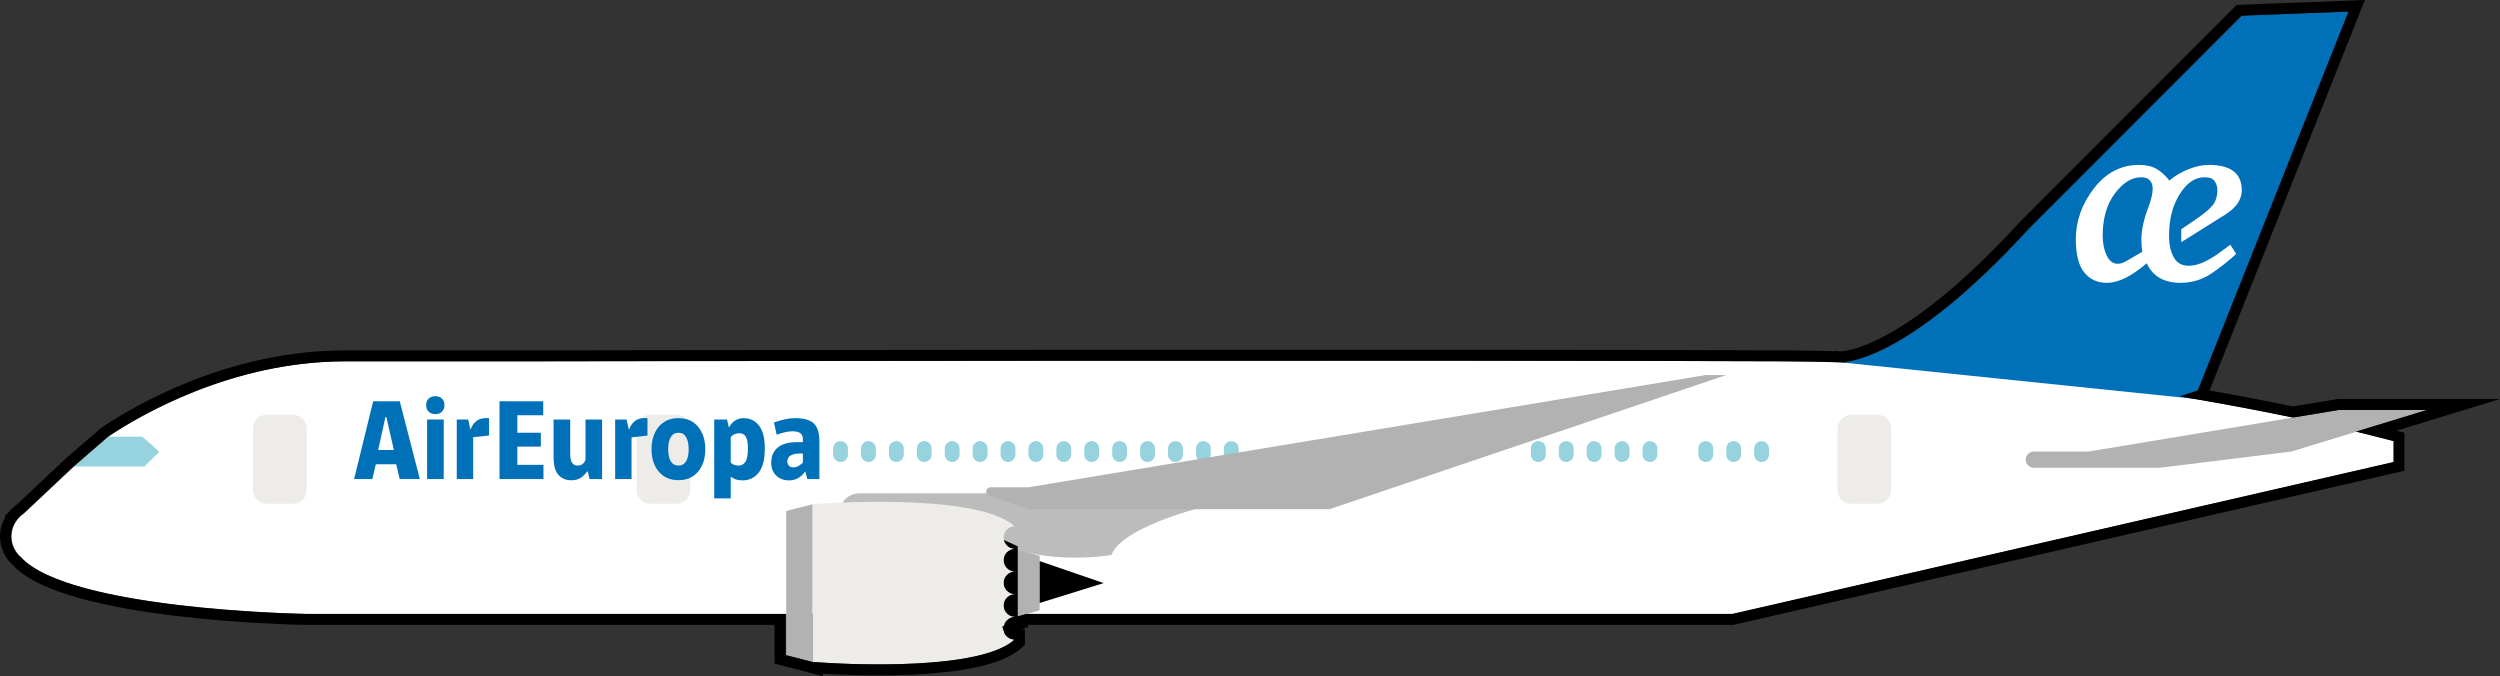 <?xml version="1.0" encoding="iso-8859-1"?><!-- Generator: Adobe Illustrator 25.2.0, SVG Export Plug-In . SVG Version: 6.00 Build 0)  --><svg version="1.1" id="Capa_1" xmlns="http://www.w3.org/2000/svg" xmlns:xlink="http://www.w3.org/1999/xlink" x="0px" y="0px" viewBox="0 0 457.079 123.609" style="enable-background:new 0 0 457.079 123.609;" xml:space="preserve"><rect x="0" y="0" width="457.079" height="123.609" fill="#333333" stroke="none"/><polygon style="fill:#96D3DF;" points="13.538,85.267 19.801,79.836 20.724,79.614 29.817,79.614 29.817,85.576 13.777,85.576 "/><g><defs><rect id="SVGID_1_" width="457.079" height="123.609"/></defs><clipPath id="SVGID_2_"><use xlink:href="#SVGID_1_" style="overflow:visible;"/></clipPath><path style="clip-path:url(#SVGID_2_);fill:#FFFFFF;" d="m326.39 66.05c-59.31-.25-228.84 0-228.84 0h-34.31c-20.93 0-37.89 10.07-43.44 13.79h6.22l3.1 2.74v.03l-2.7 2.67H13.67l-.13-.01l-9.16 8.61c-.45.29-.83.67-1.16 1.09l-.09.07l.01.02c-.64.84-1.03 1.88-1.03 3.01c0 1.53.69 2.9 1.77 3.82c8.94 9.66 52.19 10.35 52.19 10.35h260.9l120.74-27.77v-3.82s-52.02-14.34-111.32-14.6"/><path style="clip-path:url(#SVGID_2_);fill:#BDBCBC;" d="m187.2 91.96c-.54-1.03-1.73-1.76-3.12-1.76h-26.92c-1.89 0-3.43 1.33-3.43 2.98c0 1.64 1.54 2.97 3.43 2.97h21.56c.41.38.89.79 1.44 1.24c8.23 6.65 23.04 4.08 23.04 4.08c2.23-5.69 19.37-9.44 19.37-9.44l-35.37-.07z"/><path style="clip-path:url(#SVGID_2_);fill:#0071B9;" d="m336.38 66.23s11.19 1.15 34.63-24.43l38.9-38.93l19.57-.76l-28.16 70.82l-64.94-6.7z"/><path style="clip-path:url(#SVGID_2_);fill:#96D3DF;" d="m216.27 83.11c0 .75-.61 1.36-1.36 1.36c-.75 0-1.36-.61-1.36-1.36v-1.1c0-.75.61-1.36 1.36-1.36c.75 0 1.36.61 1.36 1.36v1.1z"/><path style="clip-path:url(#SVGID_2_);fill:#96D3DF;" d="m221.37 83.11c0 .75-.61 1.36-1.36 1.36c-.75 0-1.35-.61-1.35-1.36v-1.1c0-.75.6-1.36 1.35-1.36c.75 0 1.36.61 1.36 1.36v1.1z"/><path style="clip-path:url(#SVGID_2_);fill:#96D3DF;" d="m226.47 83.11c0 .75-.6 1.36-1.35 1.36c-.75 0-1.36-.61-1.36-1.36v-1.1c0-.75.61-1.36 1.36-1.36c.75 0 1.35.61 1.35 1.36v1.1z"/><path style="clip-path:url(#SVGID_2_);fill:#EDECE8;" d="m56.07 89.6c0 1.38-1.12 2.5-2.49 2.5h-4.83c-1.39 0-2.5-1.12-2.5-2.5v-11.27c0-1.38 1.11-2.5 2.5-2.5h4.83c1.37 0 2.49 1.12 2.49 2.5v11.27z"/><path style="clip-path:url(#SVGID_2_);fill:#EDECE8;" d="m126.22 89.6c0 1.39-1.12 2.5-2.5 2.5h-4.83c-1.38 0-2.5-1.11-2.5-2.5v-11.27c0-1.38 1.12-2.5 2.5-2.5h4.83c1.38 0 2.5 1.12 2.5 2.5v11.27z"/><path style="clip-path:url(#SVGID_2_);fill:#EDECE8;" d="m345.77 89.6c0 1.39-1.11 2.5-2.49 2.5h-4.84c-1.37 0-2.49-1.11-2.49-2.5v-11.27c0-1.38 1.12-2.5 2.49-2.5h4.84c1.38 0 2.49 1.12 2.49 2.5v11.27z"/><path style="clip-path:url(#SVGID_2_);fill:#96D3DF;" d="m155.03 83.11c0 .75-.6 1.36-1.35 1.36c-.75 0-1.36-.61-1.36-1.36v-1.1c0-.75.61-1.36 1.36-1.36c.75 0 1.35.61 1.35 1.36v1.1z"/><path style="clip-path:url(#SVGID_2_);fill:#96D3DF;" d="m160.14 83.11c0 .75-.61 1.36-1.36 1.36c-.75 0-1.36-.61-1.36-1.36v-1.1c0-.75.61-1.36 1.36-1.36c.75 0 1.36.61 1.36 1.36v1.1z"/><path style="clip-path:url(#SVGID_2_);fill:#96D3DF;" d="m165.24 83.11c0 .75-.61 1.36-1.36 1.36c-.75 0-1.36-.61-1.36-1.36v-1.1c0-.75.61-1.36 1.36-1.36c.75 0 1.36.61 1.36 1.36v1.1z"/><path style="clip-path:url(#SVGID_2_);fill:#96D3DF;" d="m170.34 83.11c0 .75-.6 1.36-1.36 1.36c-.74 0-1.35-.61-1.35-1.36v-1.1c0-.75.61-1.36 1.35-1.36c.76 0 1.36.61 1.36 1.36v1.1z"/><path style="clip-path:url(#SVGID_2_);fill:#96D3DF;" d="m175.44 83.11c0 .75-.6 1.36-1.35 1.36c-.75 0-1.36-.61-1.36-1.36v-1.1c0-.75.61-1.36 1.36-1.36c.75 0 1.35.61 1.35 1.36v1.1z"/><path style="clip-path:url(#SVGID_2_);fill:#96D3DF;" d="m180.55 83.11c0 .75-.61 1.36-1.36 1.36c-.75 0-1.36-.61-1.36-1.36v-1.1c0-.75.61-1.36 1.36-1.36c.75 0 1.36.61 1.36 1.36v1.1z"/><path style="clip-path:url(#SVGID_2_);fill:#96D3DF;" d="m185.65 83.11c0 .75-.61 1.36-1.36 1.36c-.75 0-1.35-.61-1.35-1.36v-1.1c0-.75.6-1.36 1.35-1.36c.75 0 1.36.61 1.36 1.36v1.1z"/><path style="clip-path:url(#SVGID_2_);fill:#96D3DF;" d="m190.75 83.11c0 .75-.6 1.36-1.36 1.36c-.74 0-1.35-.61-1.35-1.36v-1.1c0-.75.61-1.36 1.35-1.36c.76 0 1.36.61 1.36 1.36v1.1z"/><path style="clip-path:url(#SVGID_2_);fill:#96D3DF;" d="m195.85 83.11c0 .75-.6 1.36-1.35 1.36c-.75 0-1.36-.61-1.36-1.36v-1.1c0-.75.61-1.36 1.36-1.36c.75 0 1.35.61 1.35 1.36v1.1z"/><path style="clip-path:url(#SVGID_2_);fill:#96D3DF;" d="m200.96 83.11c0 .75-.61 1.36-1.36 1.36c-.75 0-1.36-.61-1.36-1.36v-1.1c0-.75.61-1.36 1.36-1.36c.75 0 1.36.61 1.36 1.36v1.1z"/><path style="clip-path:url(#SVGID_2_);fill:#96D3DF;" d="m206.06 83.11c0 .75-.6 1.36-1.36 1.36c-.75 0-1.35-.61-1.35-1.36v-1.1c0-.75.6-1.36 1.35-1.36c.76 0 1.36.61 1.36 1.36v1.1z"/><path style="clip-path:url(#SVGID_2_);fill:#96D3DF;" d="m211.16 83.11c0 .75-.6 1.36-1.35 1.36c-.75 0-1.36-.61-1.36-1.36v-1.1c0-.75.61-1.36 1.36-1.36c.75 0 1.35.61 1.35 1.36v1.1z"/><path style="clip-path:url(#SVGID_2_);fill:#96D3DF;" d="m282.61 83.11c0 .75-.61 1.36-1.36 1.36c-.75 0-1.36-.61-1.36-1.36v-1.1c0-.75.61-1.36 1.36-1.36c.75 0 1.36.61 1.36 1.36v1.1z"/><path style="clip-path:url(#SVGID_2_);fill:#96D3DF;" d="m287.71 83.11c0 .75-.61 1.36-1.35 1.36c-.76 0-1.36-.61-1.36-1.36v-1.1c0-.75.6-1.36 1.35-1.36c.75 0 1.36.61 1.36 1.36v1.1z"/><path style="clip-path:url(#SVGID_2_);fill:#96D3DF;" d="m292.81 83.11c0 .75-.6 1.36-1.35 1.36c-.75 0-1.36-.61-1.36-1.36v-1.1c0-.75.61-1.36 1.36-1.36c.75 0 1.35.61 1.35 1.36v1.1z"/><path style="clip-path:url(#SVGID_2_);fill:#96D3DF;" d="m297.92 83.11c0 .75-.61 1.36-1.36 1.36c-.75 0-1.36-.61-1.36-1.36v-1.1c0-.75.61-1.36 1.36-1.36c.75 0 1.36.61 1.36 1.36v1.1z"/><path style="clip-path:url(#SVGID_2_);fill:#96D3DF;" d="m303.02 83.11c0 .75-.61 1.36-1.36 1.36c-.75 0-1.35-.61-1.35-1.36v-1.1c0-.75.6-1.36 1.35-1.36c.75 0 1.36.61 1.36 1.36v1.1z"/><path style="clip-path:url(#SVGID_2_);fill:#96D3DF;" d="m313.23 83.11c0 .75-.61 1.36-1.36 1.36c-.75 0-1.36-.61-1.36-1.36v-1.1c0-.75.61-1.36 1.36-1.36c.75 0 1.36.61 1.36 1.36v1.1z"/><path style="clip-path:url(#SVGID_2_);fill:#96D3DF;" d="m318.33 83.11c0 .75-.61 1.36-1.36 1.36c-.75 0-1.35-.61-1.35-1.36v-1.1c0-.75.6-1.36 1.35-1.36c.75 0 1.36.61 1.36 1.36v1.1z"/><path style="clip-path:url(#SVGID_2_);fill:#96D3DF;" d="m323.43 83.11c0 .75-.61 1.36-1.35 1.36c-.76 0-1.36-.61-1.36-1.36v-1.1c0-.75.6-1.36 1.36-1.36c.74 0 1.35.61 1.35 1.36v1.1z"/><path style="clip-path:url(#SVGID_2_);fill:#B2B2B2;" d="m427.62 74.95l-45.8 7.61h-10.24l.02.02c-.7.12-1.23.73-1.23 1.46c0 .82.66 1.48 1.48 1.48h23.07l24.01-2.96l24.88-7.61h-16.19z"/></g><polygon style="fill:#B2B2B2;" points="190.087,111.598 185.624,112.847 185.624,100.36 190.087,101.609 "/><polygon points="201.778,106.605 190.087,110.244 190.087,102.591 "/><g><defs><rect id="SVGID_3_" width="457.079" height="123.609"/></defs><clipPath id="SVGID_4_"><use xlink:href="#SVGID_3_" style="overflow:visible;"/></clipPath><path style="clip-path:url(#SVGID_4_);fill:#FFFFFF;" d="m400.97 40.45l-2.17 1.46v2.37l7.9-4.95c1.18-.75 2.01-1.5 2.47-2.24c.47-.75.7-1.5.7-2.25c0-1.61-.51-2.79-1.53-3.55c-1.02-.76-2.51-1.14-4.47-1.14c-1.24 0-2.52.28-3.85.83c-1.33.55-2.46 1.23-3.39 2.03c-.72-.93-1.51-1.64-2.35-2.13c-.85-.49-1.91-.73-3.18-.73c-3.29 0-6.04 1.42-8.24 4.26c-2.21 2.84-3.32 5.95-3.34 9.33c.02 2.86.55 4.91 1.59 6.13c1.04 1.22 2.38 1.84 4.04 1.84c1.1 0 2.25-.3 3.44-.89c1.18-.59 2.49-1.48 3.9-2.68c.58 1.23 1.38 2.13 2.42 2.71c1.03.57 2.28.86 3.76.86c2.09 0 4-.59 5.71-1.75c1.71-1.17 3.2-2.35 4.47-3.54l-1.08-1.68l-2.06 1.52c-.79.58-1.67 1.11-2.66 1.6c-.99.48-1.96.73-2.92.73c-1.23-.01-2.13-.52-2.7-1.55c-.58-1.03-.86-2.37-.86-4.01c0-2.92.64-5.42 1.93-7.5c1.3-2.08 2.81-3.12 4.55-3.12c.93 0 1.55.24 1.87.73c.32.49.48 1.02.48 1.61c0 1.15-.29 2.08-.87 2.8c-.58.72-1.76 1.69-3.56 2.9m-7.59-4.44c-.13.57-.32 1.16-.55 1.78c-.45 1.13-.77 2.2-.99 3.21c-.21 1-.32 1.87-.32 2.61c0 .62.01 1.11.05 1.47c.02.36.07.67.13.94l-2.77 1.61c-.29.18-.58.32-.87.44c-.29.11-.58.16-.85.16c-.89 0-1.57-.51-2.05-1.55c-.48-1.03-.72-2.23-.72-3.58c0-3.18.74-5.75 2.23-7.73c1.49-1.97 3.07-2.96 4.76-2.96c.76 0 1.3.19 1.64.57c.34.39.51.89.51 1.53c0 .44-.07.94-.2 1.51"/></g><polygon points="186.076,113.318 183.416,114.535 183.416,98.673 186.076,99.889 "/><polygon style="fill:#B2B2B2;" points="143.738,119.776 148.574,121.024 148.574,92.182 143.738,93.431 "/><g><defs><rect id="SVGID_5_" width="457.079" height="123.609"/></defs><clipPath id="SVGID_6_"><use xlink:href="#SVGID_5_" style="overflow:visible;"/></clipPath><path style="clip-path:url(#SVGID_6_);fill:#B2B2B2;" d="m311.87 68.57l-123.83 20.52h-6.94c-.44 0-.8.36-.8.8c0 .44.36.8.8.8h.04l6.9 2.41h55.02l72.55-24.53h-3.74z"/><path style="clip-path:url(#SVGID_6_);fill:#EDECE8;" d="m183.5 114.85c0-1.12.89-2.02 2-2.06v-.02c-1.11-.03-2-.94-2-2.06c0-1.12.89-2.03 2-2.07v-.01c-1.11-.04-2-.94-2-2.06c0-1.13.89-2.03 2-2.07v-.01c-1.11-.04-2-.95-2-2.07c0-1.12.89-2.02 2-2.06v-.01c-1.11-.04-2-.95-2-2.07c0-1.12.89-2.03 2-2.06v-.01c-7.17-6.43-36.93-4.03-36.93-4.03v28.85s29.76 2.4 36.93-4.03v-.08c-1.11-.04-2-.95-2-2.07"/></g><path style="fill:#0071B9;" d="m69.14 82.28l1.33-6.03h.17l1.37 6.03h-2.87zm3.95-8.92h-4.86l-3.49 14.23h3.34l.63-2.71h3.73l.63 2.71h3.69l-3.67-14.23z"/><g><defs><rect id="SVGID_7_" width="457.079" height="123.609"/></defs><clipPath id="SVGID_8_"><use xlink:href="#SVGID_7_" style="overflow:visible;"/></clipPath><path style="clip-path:url(#SVGID_8_);fill:#0071B9;" d="m79.61 75.72c-.51 0-.92-.15-1.23-.45c-.31-.29-.47-.69-.47-1.19c0-.52.16-.93.47-1.22c.31-.28.72-.43 1.23-.43c.47 0 .87.14 1.18.43c.31.29.47.7.47 1.22c0 .5-.16.9-.47 1.2c-.31.29-.71.44-1.18.44"/></g><polygon style="fill:#0071B9;" points="91.329,87.588 91.329,73.364 99.318,73.364 99.318,75.92 94.586,75.92 94.586,79.12 
	98.884,79.12 98.884,81.654 94.586,81.654 94.586,84.988 99.362,84.988 99.362,87.588 "/><rect x="78.087" y="76.698" style="fill:#0071B9;" width="3.039" height="10.89"/><g><defs><rect id="SVGID_9_" width="457.079" height="123.609"/></defs><clipPath id="SVGID_10_"><use xlink:href="#SVGID_9_" style="overflow:visible;"/></clipPath><path style="clip-path:url(#SVGID_10_);fill:#0071B9;" d="m112.47 87.59v-10.89h2.09l.41 1.8h.07c.24-.71.63-1.25 1.16-1.61c.52-.37 1.25-.51 2.18-.44v3.18l-2.91.33v7.63h-3z"/><path style="clip-path:url(#SVGID_10_);fill:#0071B9;" d="m83.51 87.59v-10.89h2.09l.39 1.8h.06c.25-.71.64-1.25 1.17-1.61c.52-.37 1.26-.51 2.2-.44v3.18l-2.91.29v7.67h-3z"/><path style="clip-path:url(#SVGID_10_);fill:#0071B9;" d="m125.43 84.34c-.31.52-.78.78-1.39.78s-1.07-.26-1.4-.78c-.32-.52-.48-1.25-.48-2.2c0-.96.16-1.7.48-2.23c.33-.53.8-.79 1.41-.79s1.07.26 1.38.79s.48 1.27.48 2.23c0 .95-.16 1.69-.48 2.2m2.22-6.3c-.87-1.06-2.07-1.59-3.61-1.59c-1.53 0-2.73.53-3.61 1.59c-.88 1.06-1.31 2.43-1.31 4.1c0 1.66.43 3.02 1.31 4.07c.88 1.05 2.08 1.58 3.62 1.58c1.53 0 2.73-.53 3.6-1.58c.87-1.05 1.3-2.41 1.3-4.07c0-1.67-.43-3.04-1.3-4.1"/><path style="clip-path:url(#SVGID_10_);fill:#0071B9;" d="m136.26 84.47c-.33.43-.72.65-1.17.65c-.26 0-.5-.03-.73-.09c-.24-.06-.49-.2-.76-.44v-4.69c.23-.25.48-.43.75-.53c.26-.11.54-.16.83-.16c.54 0 .93.21 1.18.65c.26.42.38 1.14.38 2.15c0 1.2-.16 2.02-.48 2.46m2.51-6.66c-.7-.9-1.64-1.36-2.83-1.36c-.52 0-1.01.13-1.46.39c-.46.26-.85.68-1.17 1.26h-.06l-.33-1.4h-2.34v14.42h3.02v-3.98c.4.3.79.49 1.15.57s.71.12 1.04.12c1.16 0 2.12-.46 2.89-1.38c.76-.91 1.15-2.41 1.15-4.48c0-1.87-.35-3.26-1.06-4.16"/><path style="clip-path:url(#SVGID_10_);fill:#0071B9;" d="m146.79 84.59c-.24.23-.51.44-.8.61c-.29.17-.6.25-.93.25c-.35 0-.62-.1-.82-.3c-.19-.2-.29-.46-.29-.78c0-.49.2-.86.6-1.09c.4-.24.96-.36 1.68-.36h.56v1.67zm1.99-7.18c-.69-.64-1.82-.96-3.4-.96c-.6 0-1.22.07-1.84.2c-.62.14-1.3.34-2.04.6l.5 2.23c.58-.21 1.11-.37 1.59-.47c.49-.1.91-.16 1.27-.16c.71 0 1.21.13 1.5.38c.29.25.43.58.43.98v.62h-.97c-1.61 0-2.81.33-3.62.99c-.8.66-1.2 1.59-1.2 2.79c0 .95.3 1.72.9 2.32c.6.6 1.39.9 2.38.9c.58 0 1.11-.13 1.59-.39c.49-.25.92-.66 1.32-1.21h.06l.35 1.36h2.21v-6.91c0-1.54-.34-2.63-1.03-3.27"/><path style="clip-path:url(#SVGID_10_);fill:#0071B9;" d="m104.46 87.81c-.98 0-1.77-.32-2.36-.98c-.6-.65-.89-1.76-.89-3.33v-6.8h3.04v6.24c0 .77.11 1.33.34 1.67c.23.34.57.51 1.02.51c.32 0 .6-.08.85-.24c.25-.17.44-.43.59-.8v-7.38h3.03v10.89h-2.3l-.32-1.42h-.07c-.49.63-.96 1.07-1.41 1.3c-.45.23-.95.34-1.52.34"/><path style="clip-path:url(#SVGID_10_);fill:none;stroke:#000000;stroke-width:2;stroke-miterlimit:10;" d="m402.59 72.16l27.71-69.67l.57-1.43l-1.54.06l-19.57.75l-.39.02l-.28.27l-38.9 38.94c-22.66 24.72-33.72 24.14-33.83 24.13v.01c-3.34-.1-6.7-.17-10.08-.18c-58.63-.26-227.16-.01-228.85 0h-34.3c-20.91 0-37.74 9.75-44 13.95l-6.36 5.5l-9.19 8.64c-.37.23-.84.66-1.26 1.2l-.37.35l.02.13c-.64.98-.97 2.09-.97 3.25c0 1.76.77 3.43 2.12 4.58c9.03 9.77 51.04 10.56 52.82 10.59h86.68v7.3l.75.2l4.84 1.25l1.25.32v-.22c5.53.38 29.9 1.65 36.6-4.35l.33-.3v-1.41l-.97-.12c-.48-.02-.88-.35-1-.8l1.96-.89l.58-.27v-.48l.85-.24h129.04l120.97-27.79l.78-.18v-5.38l-.73-.2s-1.18-.33-3.37-.88l9.49-2.9l6.4-1.96h-22.88l-8.33 1.37c-5.39-1.12-10.97-2.18-16.59-3.16z"/></g><g/><g/><g/><g/><g/><g/></svg>